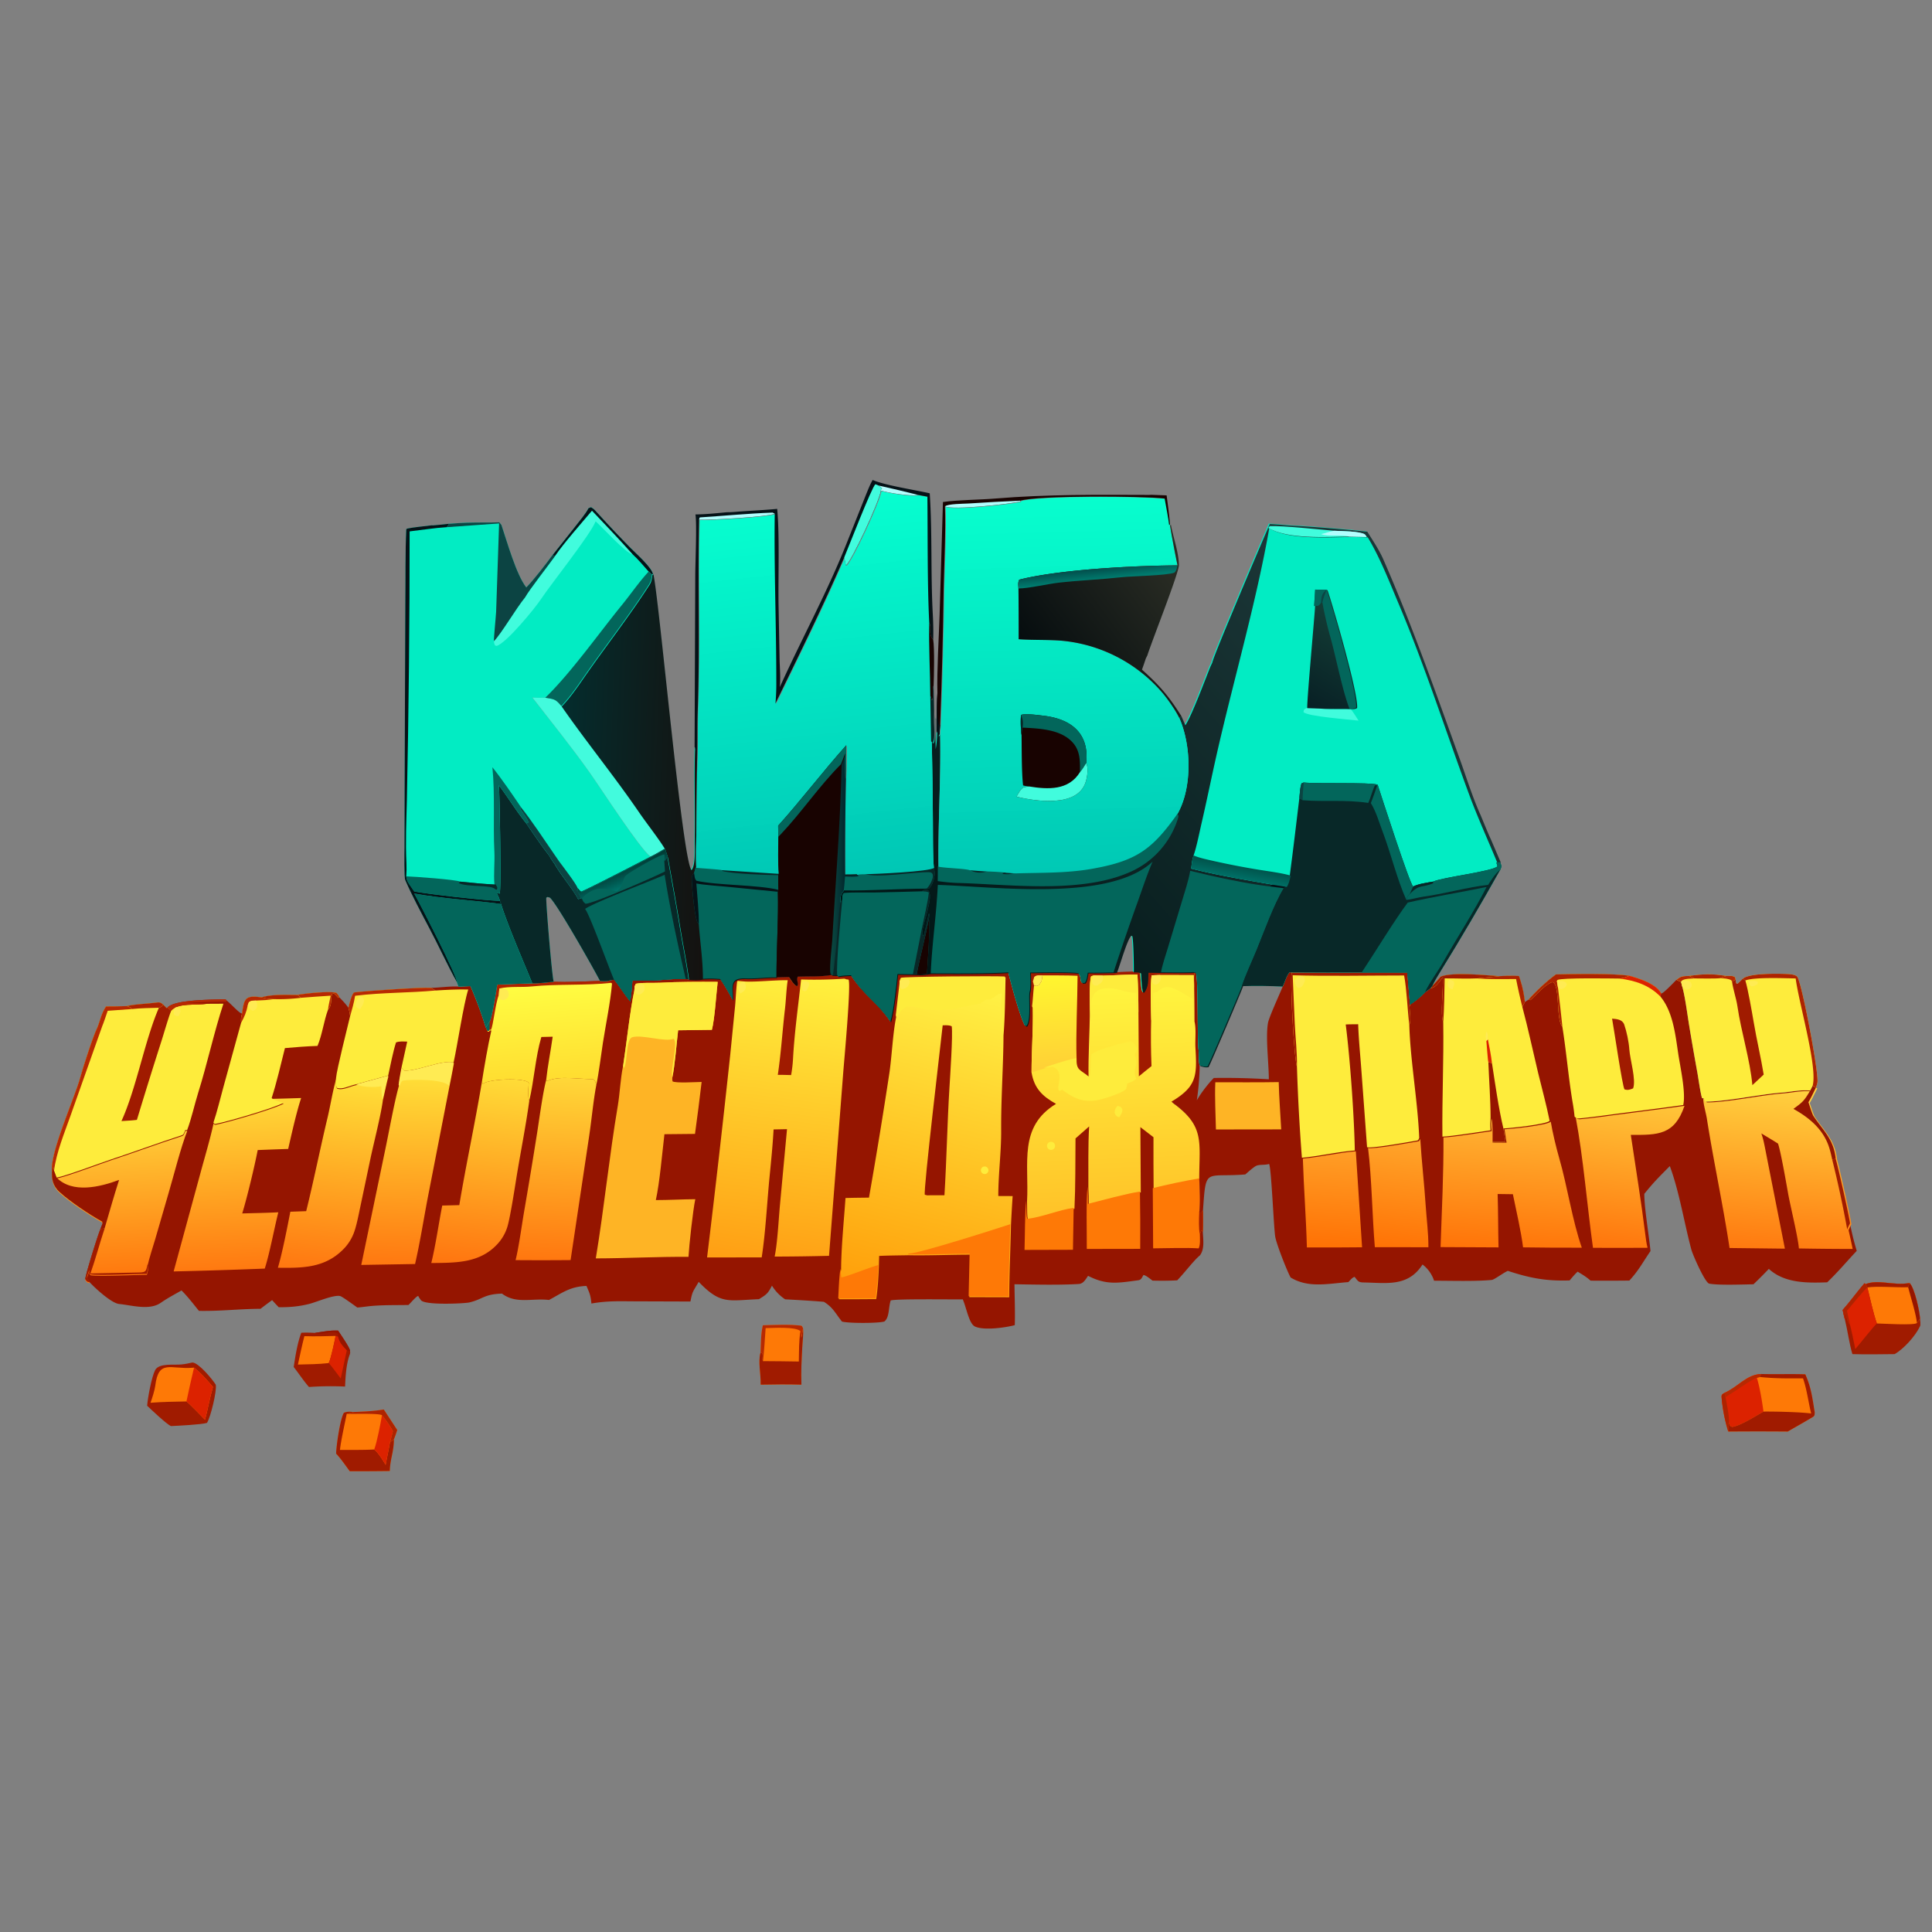 <svg xmlns="http://www.w3.org/2000/svg" width="44" height="44" viewBox="0 0 44 44"><rect x="0" y="0" width="44" height="44" fill="#808080" stroke="none"/><path fill="#951500" d="M25.804 22.13c.062.004.12-.004.164.024.01.119.012.334.048.433l.025.006c.107-.152.086-.274.097-.455l.305.005c.242.001.505.008.745-.004.038.087.018.262.008.358.006.275.007.494.008.767.042.178.01.407.02.59.037.642.04.886-.546 1.236.768.549.635.901.634 1.747.01.235.03.545 0 .774l.046.005.04-.048c0 .152.004.332-.005.481.008.185.045.393-.064.54-.144.118-.361.41-.519.57-.201.01-.36.011-.562.006-.06-.044-.138-.113-.205-.129-.042.066-.048.112-.125.122-.458.061-.718.114-1.138-.102-.057.084-.108.18-.213.186-.461.027-1.003.013-1.463.006.003.286.017.652.007.931-.214.058-.712.127-.909.03-.133-.065-.19-.419-.275-.617-.244.005-1.51-.016-1.642.025-.055.172-.025.386-.145.48-.145.041-.804.043-.964.001-.156-.194-.2-.318-.412-.45-.308-.026-.578-.04-.883-.057a1 1 0 0 1-.3-.311c-.093.18-.122.2-.296.308-.705.028-.87.128-1.373-.395-.126.224-.14.198-.188.448l-1.205-.004c-.388 0-.667-.018-1.05.05-.018-.188-.037-.226-.113-.401-.368.016-.53.145-.852.32-.388-.045-.752.097-1.071-.145-.415.013-.429.126-.743.201-.105.025-1.02.07-1.105-.053-.029-.042-.037-.047-.06-.095-.047.008-.168.156-.223.206-.285.005-.57-.002-.855.024-.103.01-.207.027-.309.034-.06-.042-.343-.25-.39-.261-.143-.036-.544.138-.695.176-.246.063-.46.08-.706.078-.048-.052-.104-.109-.149-.162q-.134.097-.265.198c-.486.002-.898.056-1.402.047-.128-.157-.254-.324-.397-.465-.152.087-.322.176-.472.281-.26.18-.656.056-.949.027-.172-.017-.539-.352-.67-.494-.068-.011-.075-.027-.102-.076.018-.135.29-1.012.347-1.138l.048-.125-.009-.042c-.289-.159-.744-.466-.97-.673-.17-.156-.174-.316-.173-.45-.061-.428.515-1.686.646-2.166.062-.225.286-.926.387-1.13.071-.177.086-.31.198-.482.157.002.32-.004.477-.008.162-.044.504-.055.687-.082.067-.01.097.013.138.05l.078.077.02-.011c.151-.186 1.062-.181 1.32-.19l.025.028c.101.076.296.3.35.296l.003-.003c.049-.34.067-.417.448-.364.226-.072.57-.055.815-.055.147-.032.771-.098.889-.043.037.047.042.043.063.097.079.082.14.144.207.238.021-.081.083-.343.139-.35.288-.034 1.508-.118 1.74-.103.206-.005.413-.039.628-.03.089-.003.186-.009.274-.01.128.308.256.624.348.945.03-.052.057-.096.09-.145.044-.048.15-.719.171-.836l.798-.028c.15.004.335-.022.488-.035.336.014.713-.01 1.054-.018.081.004.119.008.198-.004.029-.017.085-.018.122-.023.072.069.256.364.368.49a5 5 0 0 0 .05-.477c.16 0 .427.009.582-.002.246-.019.377-.036.632-.028l.063.005c.126.006.204.015.329-.01a2.4 2.4 0 0 1 .393.005c.11.153.196.313.287.477-.002-.341-.078-.512.322-.49.211.006.437-.028.673-.025l.286-.007c.045.067.114.185.184.209.05-.084-.029-.12.014-.219.258-.01.511.008.764-.036l.135.007.023.026c.106-.024.182-.023.29-.028.32.485.58.592.9 1.055.075-.265.13-.793.16-1.082l.35.005.087.002c.103.006.129.002.233-.01l.087-.013c.518.002 1.249.008 1.767-.023.06.246.264 1.006.377 1.208l.033.015c.123-.14.034-.714.082-.802.02-.136.01-.28.006-.417.2 0 .96-.017 1.097.016.082.093.019.165.093.224l.054-.006c.046-.055.054-.155.067-.23.196.003.392-.003.587-.007l.059-.005z"/><defs><linearGradient id="a" x1="590.48" x2="585.645" y1="643.649" y2="523.555" gradientUnits="userSpaceOnUse"><stop offset="0" stop-color="#FFC228"/><stop offset="1" stop-color="#FFF43E"/></linearGradient></defs><path fill="url(#a)" d="M600.528 515.041c1.444.078 2.798-.112 3.821.553.23 2.755.28 7.771 1.114 10.074l.575.135c2.485-3.539 2-6.382 2.254-10.593l7.106.119c5.624.028 11.76.184 17.338-.087.895 2.009.427 6.097.185 8.33.135 6.394.166 11.49.185 17.843.987 4.14.252 9.471.49 13.739.832 14.937.901 20.624-12.737 28.762 17.876 12.762 14.791 20.975 14.774 40.649-7.264 1.192-17.346 3.36-24.64 5.163-.04-9.123-.139-18.307-.072-27.424l-6.933-5.336.211 34.563c-7.564 1.201-19.891 4.605-27.564 6.542q.068-4.582-.198-9.156c.058-10.069-.205-22.434.41-32.321l-7.218 6.354c-.121 12.291.028 25.035-.558 37.252-7.475.966-16.857 4.934-24.516 5.813-.758-.762-.478-7.517-.598-9.614 1.129-20.514-4.637-39.558 15.354-51.761-7.157-3.935-11.582-8.229-12.961-16.611-.022-11.377.92-23.076.655-34.299-1.837-2.416-.875-4.727-1.049-7.614l-.063-.953c.435-3.148.218-6.495.133-9.686 4.64-.025 22.343-.41 25.535.361 1.895 2.163.428 3.834 2.153 5.222l1.251-.137c1.085-1.295 1.257-3.623 1.574-5.381 4.556.088 9.11-.043 13.665-.137l1.358-.121z" transform="scale(.043)"/><defs><linearGradient id="b" x1="556.657" x2="560.191" y1="517.765" y2="565.204" gradientUnits="userSpaceOnUse"><stop offset="0" stop-color="#FFF52F"/><stop offset="1" stop-color="#FFD136"/></linearGradient></defs><path fill="url(#b)" d="M552.558 516.957c5.878.055 12.791-.047 18.588.24-.092 13.171-.954 31.019-.548 43.623-4.637.744-12.493 3.498-17.211 5.015a578 578 0 0 1-7.037 2.194c-.022-11.377.92-23.076.655-34.299.451-3.546.603-7.6 1.035-11.361l1.488.243c1.701-.661 1.275-.687 2.502-2.602.276-1.209.351-1.825.528-3.053" transform="scale(.043)"/><path fill="#FEEC3C" d="m24.79 24.515.008.015c.06-.017.029-.495.065-.524.144-.11.724-.266.893-.287.07.023.093.08.135.145.01.06-.011.082-.04.137l-.012.021c.118.273-.075.329.04.54-.036.057-.14.086-.21.116-.006.064-.005.068-.024.128-.094.09-.534.234-.675.253-.337.047-.525-.056-.778-.24l-.063.027c-.105-.058.154-.446-.167-.556a.4.4 0 0 1-.184.023c.203-.065.54-.183.74-.215-.007.286.075.252.273.417"/><path fill="#A01B00" d="M25.804 22.13c.062.004.12-.004.164.024.01.119.012.334.048.433l.025.006c.107-.152.086-.274.097-.455l.305.005c.242.001.505.008.745-.004.038.087.018.262.008.358-.01-.072-.009-.211-.01-.289l-.765-.002-.192.006c-.037.173-.016.808-.012 1.005q-.014.531.008 1.063c-.096.075-.194.156-.288.233l-.01-1.473q0-.42-.022-.843c-.225-.006-.549.018-.792.022l-.211-.002-.052.016c-.046.12-.03.637-.028.792-.005.472-.04 1.041-.031 1.49-.198-.165-.28-.131-.273-.417-.018-.542.02-1.309.023-1.875-.249-.012-.546-.008-.798-.01-.008.053-.011.08-.023.131-.053.082-.034.084-.107.112l-.064-.01c-.019.161-.025.335-.045.488-.079-.104-.037-.203-.045-.327l-.003-.041c.02-.136.01-.28.006-.417.2 0 .96-.017 1.097.016.082.093.019.165.093.224l.054-.006c.046-.055.054-.155.067-.23.196.003.392-.003.587-.007l.059-.005z"/><path fill="#FFEB53" d="m23.524 22.35.03-.102c.067-.05.083-.032.189-.035-.008.053-.011.08-.023.131-.053.082-.034.084-.107.112l-.064-.01z"/><path fill="#FEEC3C" d="M25.113 22.22c.243-.005.567-.029.792-.023q.022.421.022.843c-.01.054-.008.106-.037.142-.024-.105-.013-.445-.012-.57-.168.012-.403-.103-.615-.106-.514-.008-.414.423-.405.818-.005-.048-.012-.035-.016-.072l-.02-.227c-.002-.155-.018-.672.028-.792l.052-.016z"/><path fill="#FFEB53" d="m24.902 22.217.21.002c.036.111-.034.179-.128.227-.082-.003-.049.012-.104-.045-.02-.098-.011-.075.022-.184"/><path fill="#FEEC3C" d="m26.421 22.206.765.002c.001.078 0 .217.01.29.006.274.007.493.008.766l-.003.002-.02-.005c-.02-.145-.014-.365-.014-.517-.212-.082-.522-.397-.761-.194-.057.05-.071.05-.142.063 0 .13.013.737-.016.822a1.4 1.4 0 0 0-.03-.218c-.005-.197-.026-.832.011-1.005z"/><path fill="#FFEB53" d="m26.23 22.212.191-.006.02.073c-.02.073-.018.068-.068.126-.068.028-.034.027-.105.003-.054-.077-.035-.081-.039-.196"/><path fill="#FEEC3C" d="M25.45 25.185c.091.03.057.003.11.075.004.08-.03.117-.07.186-.073-.026-.079-.04-.106-.105.007-.083.017-.09.066-.156"/><path fill="#FEEC3C" d="M23.893 26.015a.092.092 0 1 1 .067.17.092.092 0 0 1-.067-.17"/><defs><linearGradient id="c" x1="404.845" x2="424.774" y1="668.732" y2="517.376" gradientUnits="userSpaceOnUse"><stop offset="0" stop-color="#FF9F14"/><stop offset="1" stop-color="#FFF03D"/></linearGradient></defs><path fill="url(#c)" d="m440.602 516.804 3.127.15.546.613c1.437.268 2.616.353 3.851 1.115l1.276.148c1.472 2.421-2.382 43.687-2.788 49.16l-7.527 97.143q-14.404.361-28.81.4c1.477-7.106 2.087-19.191 2.764-26.775l3.787-40.715-7.111.147c-.452 8.179-1.267 16.375-2.076 24.528-1.367 13.768-2.12 29.709-4.219 43.236l-28.933.05a7579 7579 0 0 0 12.289-107.541l2.562-25.725c.344-3.787.558-9.382 1.081-12.894.957-1.745 3.175-.006 5.46-1.231 4.93.14 10.173-.651 15.668-.583l6.658-.168c1.051 1.562 2.657 4.309 4.292 4.864 1.168-1.956-.68-2.79.316-5.088 6.016-.237 11.903.185 17.787-.834" transform="scale(.043)"/><path fill="#A01B00" d="m18.932 22.206.135.007.023.026c.062.012.112.015.165.048a10 10 0 0 1-1.011.02c-.064.6-.15 1.196-.183 1.8a3 3 0 0 1-.044.377c-.1-.002-.204-.006-.303-.005.075-.5.105-1.005.164-1.507.024-.207.03-.446.062-.648-.31-.005-.742.046-.99.028l-.174-.015c.041-.075.136 0 .235-.053.211.006.437-.028.673-.025l.286-.007c.045.067.114.185.184.209.05-.084-.029-.12.014-.219.258-.01.511.008.764-.036"/><path fill="#FFEB53" d="M16.95 22.352c.07.135.043.201-.087.273-.047-.067-.062-.117-.036-.196.046-.06.052-.055.123-.077"/><path fill="#FFEB53" d="M18.274 22.347c.097.002.087-.013.153.032.012.068-.026.116-.06.18-.057.023-.03.02-.086.001-.032-.075-.016-.13-.007-.213"/><path fill="#FEEC3C" d="M2.892 22.913c.162-.044.504-.055.687-.082.067-.01.097.013.138.05l.078.077.02-.011.085.071c.149-.185.57-.116.813-.157l.375-.002c-.21.636-.371 1.382-.575 2.03-.083.266-.154.595-.252.85l-.04-.004-.011.024c-.031.07-.025.082-.087.102-.523.168-1.084.377-1.598.546-.238.078-1.067.392-1.238.411l-.057-.153-.017-.092c-.004.041-.018.085-.029.125-.061-.427.515-1.685.646-2.165.062-.225.286-.926.387-1.13.071-.177.086-.31.198-.482.157.002.32-.004.477-.008"/><path fill="#A01B00" d="m3.717 22.88.078.078.02-.011.085.071c-.053.117-.175.543-.222.688a113 113 0 0 0-.56 1.798c-.105.015-.243.02-.352.028.341-.748.531-1.84.853-2.581.06-.024.059-.02.098-.07"/><path fill="#B72902" d="M2.415 22.921c.157.002.32-.004.477-.008.052.02.084.024.116.067l-.555.04c-.021.06-.102.304-.124.348l-.721 2.036c-.145.413-.321.828-.378 1.261l-.017-.092c-.004.041-.018.085-.029.125-.061-.427.515-1.685.646-2.165.062-.225.286-.926.387-1.13.071-.177.086-.31.198-.482"/><path fill="#AD2301" d="M2.892 22.913c.162-.044.504-.055.687-.082.067-.01.097.013.138.05-.039.05-.038.046-.098.07-.19.006-.426.008-.611.029-.032-.043-.064-.048-.116-.067"/><path fill="#FFEB53" d="M3.987 22.93c.064.009.061.006.115.04.02.079.003.076-.03.168-.059.004-.055.005-.106-.026-.024-.066 0-.112.021-.182"/><defs><linearGradient id="d" x1="127.04" x2="123.472" y1="671.411" y2="584.862" gradientUnits="userSpaceOnUse"><stop offset="0" stop-color="#FF7A11"/><stop offset="1" stop-color="#FFD636"/></linearGradient></defs><path fill="url(#d)" d="M150.267 584.498c-1.627-.478-5.396-1.386-6.283-2.506q7.76-.175 15.517-.444c-2.508 7.608-5.029 18.941-6.869 26.974q-8.078.255-16.151.592c-1.522 8.163-5.719 25.584-8.186 33.565 6.304-.176 12.837-.282 19.116-.603-2.239 8.92-4.545 21.584-7.181 29.814a2755 2755 0 0 1-48.263 1.503l14.215-52.158c2.18-8.088 5.2-18.169 6.918-26.181.394.447.555.767.994.686 6.588-1.213 31.697-8.611 36.173-11.242" transform="scale(.043)"/><defs><linearGradient id="e" x1="290.731" x2="286.808" y1="573.267" y2="522.734" gradientUnits="userSpaceOnUse"><stop offset="0" stop-color="#FFDC30"/><stop offset="1" stop-color="#FFFC41"/></linearGradient></defs><path fill="url(#e)" d="M318.017 519.946c1.89.079 2.765.165 4.616-.104l1.516 1.061c-.784 9.58-3.304 21.679-4.817 31.365-1.047 6.706-2.137 15.961-3.482 22.332-.692-1.83-.439-2.06-1.731-3.092-7.485.173-17.903-1.948-24.233 1.045l-.627-.432c.812-7.596 2.397-15.401 3.465-23.042l-6.004.144c-3.148 10.734-3.801 22.731-6.402 33.827-.882-2.173-.403-7.025-.287-9.525-1.895-2.858-21.23-2.142-24.307.547l-.515-.928c1.201-7.763 3.292-19.872 5.034-27.341l-.788-.02-.407.547-.709.098-.851-1.784c.678-1.212 1.337-2.217 2.091-3.372 1.039-1.121 3.516-16.718 3.986-19.451l18.58-.654c3.466.098 7.788-.499 11.353-.807 7.806.328 16.579-.259 24.519-.414" transform="scale(.043)"/><path fill="#AD2301" d="M13.665 22.341c.081.004.119.008.198-.004l.065.046c-.581.066-1.222.022-1.811.082-.24.025-.505-.008-.745.047l-.012.15c-.08.198-.127.701-.178.79h-.034l-.017.023-.03.004-.037-.076c.03-.052.057-.096.09-.145.044-.048.15-.719.171-.836l.798-.028c.15.004.335-.022.488-.035.336.014.713-.01 1.054-.018"/><path fill="#03665B" d="M11.064 23.403c.03-.052.057-.096.09-.145l-.006.194-.017.023-.03.004z"/><path fill="#FFEB53" d="M11.372 22.512c.083.005.13-.003.193.05.047.113.02.17-.096.218-.093-.01-.085-.018-.109-.118z"/><defs><linearGradient id="f" x1="213.21" x2="216.305" y1="669.155" y2="571.351" gradientUnits="userSpaceOnUse"><stop offset="0" stop-color="#FF7911"/><stop offset="1" stop-color="#FFDD37"/></linearGradient></defs><path fill="url(#f)" d="M212.789 565.909c.507.585 1.078 1.508 1.664 1.533 6.944.295 19.478-5.719 25.984-4.372a645 645 0 0 1-2.42 12.483L226.433 635c-2.134 11.305-4.021 23.277-6.6 34.471l-28.498.48 12.893-61.98c1.876-8.94 4.68-24.548 7.045-32.845.165-2.283 1.081-6.778 1.516-9.217" transform="scale(.043)"/><path fill="#FFEB53" d="M9.143 24.316c.022.026.047.065.072.066.298.013.837-.245 1.116-.188q-.049.27-.104.537c-.105-.156-.832-.153-1.04-.123-.054.009-.067.08-.082.122l-.027-.018c.007-.098.047-.29.065-.396"/><defs><linearGradient id="g" x1="170.484" x2="180.414" y1="672.208" y2="573.332" gradientUnits="userSpaceOnUse"><stop offset="0" stop-color="#FF7811"/><stop offset="1" stop-color="#FFDD36"/></linearGradient></defs><path fill="url(#g)" d="m188.723 574.716 17.03-4.672c-1.203 4.366-1.88 8.271-2.943 12.497-1.083 8.309-4.833 22.665-6.67 31.409l-5.228 24.847c-.879 4.099-2.057 10.449-3.493 14.179a24.6 24.6 0 0 1-5.881 8.979c-9.828 9.723-21.676 9.653-34.365 9.494 2.332-7.711 5.077-21.835 6.601-29.683l8.397-.291c4.041-16.309 7.373-33.061 11.288-49.429 1.564-6.537 2.765-14.425 4.635-20.654-.065 2.255-.463 3.398.484 5.197 2.938 1.017 6.23-1.03 10.145-1.873" transform="scale(.043)"/><path fill="#FFEB53" d="m8.11 24.695.731-.2c-.052.187-.08.355-.126.536-.029-.072-.027-.21-.03-.294-.155.033-.43.021-.576-.042"/><defs><linearGradient id="h" x1="249.691" x2="260.216" y1="669.633" y2="570.015" gradientUnits="userSpaceOnUse"><stop offset="0" stop-color="#FF7610"/><stop offset="1" stop-color="#FFDC37"/></linearGradient></defs><path fill="url(#h)" d="m255.209 573.144.515.928c3.077-2.689 22.412-3.405 24.307-.547-.116 2.5-.595 7.352.287 9.525-1.864 13.747-4.819 28.237-7.018 42.039-.818 5.136-3.258 20.82-4.729 25.151a23.75 23.75 0 0 1-5.361 8.921c-9.442 10.011-22.178 9.625-34.79 9.79 2.337-9.493 3.886-20.675 5.812-30.451l9.03-.222c3.598-21.646 8.367-43.556 11.947-65.134" transform="scale(.043)"/><defs><linearGradient id="i" x1="66.495" x2="63.309" y1="673.477" y2="604.44" gradientUnits="userSpaceOnUse"><stop offset="0" stop-color="#FF7A0F"/><stop offset="1" stop-color="#FFC634"/></linearGradient></defs><path fill="url(#i)" d="M29.947 624.135c3.978-.449 23.271-7.749 28.82-9.578 11.953-3.938 25.021-8.794 37.176-12.698 1.448-.465 1.313-.757 2.025-2.367l.248-.573.96.1c-3.41 8.596-7.143 23.598-9.937 33.063l-7.06 24.337c-1.095 3.724-3.245 10.277-3.983 13.765.622 1.883.156 2.814-.42 5.011-6.047.002-25.776.987-29.827.228-.917-1.179-.579-.514-.666-2.19-2.062 6.004-.925 2.639.251 6.403-1.581-.265-1.741-.626-2.372-1.77.436-3.14 6.765-23.553 8.087-26.496l1.114-2.898-.205-.971c-6.717-3.705-17.327-10.851-22.575-15.668-3.965-3.64-4.055-7.35-4.025-10.492.249-.946.574-1.962.67-2.918l.395 2.151z" transform="scale(.043)"/><path fill="#951500" d="M1.184 26.698c.01-.04.025-.084.029-.125l.017.092.057.153c.364.371.992.215 1.425.054-.123.386-.218.721-.33 1.105l-.094.012.048-.125-.009-.042c-.289-.159-.744-.466-.97-.673-.17-.156-.174-.316-.173-.45"/><path fill="#A01B00" d="m2.288 27.989.095-.012c-.113.337-.207.7-.323 1.025l1.11-.022c.162-.004.154-.032.19-.183.027.08.007.12-.018.215-.26 0-1.108.043-1.282.01-.04-.05-.025-.022-.028-.094-.089.258-.04.113.01.275-.067-.011-.074-.027-.101-.076.018-.135.29-1.012.347-1.138"/><defs><linearGradient id="j" x1="292.342" x2="296.723" y1="666.832" y2="570.217" gradientUnits="userSpaceOnUse"><stop offset="0" stop-color="#FF7810"/><stop offset="1" stop-color="#FFD838"/></linearGradient></defs><path fill="url(#j)" d="m289.259 572.121.627.432c6.33-2.993 16.748-.872 24.233-1.045 1.292 1.032 1.039 1.262 1.731 3.092-1.508 7.643-2.568 18.821-3.79 26.975l-9.853 65.812q-14.566.134-29.131.021c1.716-6.943 3.152-17.626 4.381-24.943a2956 2956 0 0 0 7.152-43.263c1.041-6.751 2.979-20.946 4.65-27.081" transform="scale(.043)"/><path fill="#FEEC3C" d="M7.935 22.95c.021-.08.083-.342.139-.349.288-.034 1.508-.118 1.74-.103l.106.06c.23-.015.516-.029.744-.023-.11.349-.24 1.237-.333 1.66-.28-.058-.818.2-1.116.187-.025 0-.05-.04-.072-.066l.131-.594c-.085-.002-.178-.012-.255.019-.066.204-.131.535-.178.753l-.732.2c-.168.037-.31.125-.436.081-.04-.077-.023-.126-.02-.223.015-.19.266-1.18.32-1.408-.006-.079-.017-.115-.038-.193"/><path fill="#B72902" d="M7.935 22.95c.021-.08.083-.342.139-.349.288-.034 1.508-.118 1.74-.103l.106.06c-.623.057-1.206.043-1.833.12-.025.162-.07.308-.113.466-.007-.079-.018-.115-.039-.193"/><path fill="#FFEB53" d="M8.183 22.695c.083.009.09.026.108.098-.02.09-.038.108-.088.188-.179-.04-.09-.19-.02-.286"/><path fill="#FEEC3C" d="M6.776 22.659c.147-.032.771-.098.889-.043.037.047.042.043.063.097l-.026.013c-.05-.053-.07-.095-.127-.11-.063.127.006.26-.105.38-.095.258-.132.57-.239.824-.256.009-.487.027-.742.05-.091.36-.189.79-.302 1.137.038.049.2.088.27.108-.193.113-1.271.431-1.555.483-.018.004-.025-.01-.042-.03.08-.234.158-.555.225-.8l.406-1.475c-.006-.104-.003-.112.022-.215.049-.34.067-.417.448-.364.226-.072.57-.055.815-.055"/><path fill="#B72902" d="M6.776 22.659c.147-.032.771-.098.889-.043.037.047.042.043.063.097l-.026.013c-.05-.053-.07-.095-.127-.11-.063.127.006.26-.105.38.01-.093.042-.226.062-.32q-.339.021-.678.048z"/><path fill="#B72902" d="M5.513 23.078c.049-.34.067-.417.448-.364.109.032.162.032.274.04-.15.023-.252.027-.403.033-.097.007-.095-.008-.164.038l-.026.072c-.03.155-.075.258-.15.396-.007-.104-.004-.112.021-.215"/><path fill="#AD2301" d="M5.961 22.714c.226-.072.57-.055.815-.055l.078.065a4 4 0 0 1-.62.03c-.11-.008-.164-.008-.273-.04"/><path fill="#FFEB53" d="m5.642 22.897.026-.072c.07-.046.067-.03.164-.038.04.096.046.2-.072.233-.084-.034-.06-.028-.118-.123"/><path fill="#FE7906" d="M26.254 27.059c.313-.078.746-.171 1.058-.222.01.235.03.545 0 .774l.046.005.04-.048c0 .152.004.332-.005.481-.025-.017-.015-.006-.03-.032-.02.032-.025.057-.037.095.001.099.014.234-.027.319-.272-.02-.75-.002-1.037-.001z"/><path fill="#A01B00" d="M27.397 27.568c0 .152.005.332-.004.481-.025-.017-.015-.006-.03-.032-.02.032-.025.057-.037.095-.03-.14-.02-.357-.014-.5l.046.004z"/><path fill="#FE7906" d="M24.769 27.024q.01.196.008.393c.33-.083.86-.23 1.185-.28q.011.652.006 1.305l-1.217.002c.003-.348-.019-1.112.018-1.42"/><path fill="#FE7906" d="M23.373 27.345c.005.09-.007.38.026.413.329-.037.732-.208 1.053-.25l-.016.955-1.103.003c.01-.273.006-.891.04-1.12"/><path fill="#B72902" d="M3.815 22.947c.151-.186 1.062-.181 1.32-.19l.025.028-.01.03c-.057-.014-.821.017-.91.028.144.002.331.001.473.018-.242.04-.664-.028-.813.157z"/><defs><linearGradient id="k" x1="480.313" x2="521.57" y1="685.27" y2="523.846" gradientUnits="userSpaceOnUse"><stop offset="0" stop-color="#FFA00B"/><stop offset="1" stop-color="#FFF144"/></linearGradient></defs><path fill="url(#k)" d="m476.755 519.909.72-1.655c2.031-.682 50.311-1.015 55.109-.676-.246 9.743-.264 21.168-1.087 30.755-.103 16.628-1.353 33.683-1.244 50.433.074 11.307-1.522 23.242-1.517 34.682l7.599.037a806 806 0 0 0-.885 15.375c-.26 12.835-.874 25.326-.941 38.214l-21.123-.053.518-22.494c-10.495-.007-22.514.512-32.762.296-5.068.104-10.474.116-15.51.36l-.136 5.334c-.179 5.304-.6 12.271-1.43 17.541-6.552.021-13.233.115-19.772.058.215-3.875.478-12.159 1.187-15.688.033-11.491 1.496-25.996 2.324-37.908 4.074-.151 8.346-.154 12.438-.221a2834 2834 0 0 0 10.826-66.105c1.338-9.128 1.842-21.726 3.688-30.046l1.988-16.832z" transform="scale(.043)"/><path fill="#FEEC3C" d="m20.486 22.34.03-.071c.088-.03 2.162-.044 2.368-.03-.01.42-.01.91-.046 1.322-.104-.306-.02-.923-.026-.936-.105-.004-.199.148-.315.137-.08-.007-.143.091-.173.096-.384.063-.819.188-1.21.136-.351-.048-.454-.215-.699.176l-.015-.046.085-.724z"/><path fill="#FFEB53" d="M20.486 22.34c.092-.032.106-.042.2-.031l.034.031c-.009.113-.071.178-.184.185-.062-.06-.04-.024-.05-.125z"/><path fill="#FE7906" d="M23.008 27.88c-.012.552-.038 1.089-.04 1.643l-.908-.003.022-.966c-.451 0-.968.022-1.408.013l.023-.018c.216.005 1.974-.558 2.31-.668"/><path fill="#FE7906" d="M19.142 28.893c.004.073.009.127.018.2.141-.023.628-.223.818-.275l.024-.007a7 7 0 0 1-.062.754c-.281 0-.568.005-.85.003.01-.167.021-.523.052-.675"/><path fill="#951500" d="M21.47 23.351c.077 0 .135-.01.205.022.028.21-.037 1.144-.052 1.398-.05.81-.064 1.644-.114 2.45h-.31c-.069.003-.072.008-.137-.012-.036-.097.372-3.519.407-3.858"/><path fill="#FEEC3C" d="M22.374 26.582a.086.086 0 1 1 .101.14.086.086 0 0 1-.1-.14"/><path fill="#FEB425" d="m14.455 22.457.025-.053c.133-.032.401-.015.55-.023.432-.023.88-.023 1.315-.02-.033.283-.068.846-.132 1.093l-.769.01c-.036.3-.074.803-.132 1.074-.004.052-.003.04.005.09.083.044.53.014.662.013q-.069.592-.151 1.183l-.696.007c-.05.422-.109 1.108-.196 1.5.294 0 .6-.018.899-.02-.054.252-.141 1.053-.155 1.313-.703-.006-1.407.034-2.111.035.19-1.146.306-2.322.5-3.47.05-.296.06-.62.12-.907.085-.545.15-1.215.259-1.736z"/><path fill="#FEEC3C" d="m14.455 22.457.025-.053c.133-.032.401-.015.55-.023.432-.023.88-.023 1.315-.02-.033.283-.068.846-.132 1.093l-.769.01c-.036.3-.074.803-.132 1.074-.051-.188.142-.796.027-.881-.185.084-.715-.102-.938-.035-.148.044-.108.549-.186.7l-.025-.04c.084-.545.15-1.215.258-1.736z"/><path fill="#FFEB53" d="M14.455 22.457c.077-.041.073-.043.159-.047l.051.02c.043.108-.003.183-.108.226-.08-.013-.082-.026-.11-.11z"/><path fill="#951500" d="M29.213 22.468c.05-.1.09-.256.158-.326l.046.004q.796.006 1.594.003h1.04q.033.365.061.73c.152-.101.207-.15.338-.276l.128-.095.043-.055c.032-.027.192-.212.193-.212.274-.109 1.054-.027 1.332-.009.165-.01.282-.01.448-.004.074.224.106.356.134.593l.083-.055c.175-.197.414-.42.624-.574.38-.01 1.33-.027 1.671.032.217.055.615.186.722.395l.022.003c.06-.027.27-.247.33-.307.03.014.074.036.105.045l.027.109c.064.222.115.622.154.863q.09.55.19 1.097c.025.139.07.462.107.58l.036.007c.022.042.016.034.046.072.439.005 1.245-.168 1.718-.203.238-.018.403-.068.664-.049l.055-.109.074.044c-.049.099-.115.24-.17.331.016.05.09.277.11.308.23.347.464.528.512.982.04.12.32 1.36.324 1.47.048.241.084.388.154.626-.247.262-.403.456-.672.716-.454.016-.97.024-1.33-.306a11 11 0 0 1-.35.351c-.238.003-.792.026-1.007-.015-.097-.019-.375-.656-.407-.774-.158-.585-.273-1.308-.481-1.876l-.01-.027c-.242.245-.354.351-.581.632-.001.323.107.947.141 1.303-.17.246-.268.442-.482.672-.292.004-.589.002-.882.002-.105-.092-.176-.132-.296-.205-.072.068-.118.124-.182.2-.53.017-.895-.05-1.407-.218-.105.045-.308.201-.368.207-.394.036-.924.017-1.312.018a.76.76 0 0 0-.263-.37c-.33.516-.818.418-1.346.409-.123-.002-.129-.041-.2-.126-.05.007-.1.075-.143.118-.472.036-.913.14-1.315-.105-.08-.143-.32-.754-.35-.926-.035-.202-.087-1.549-.14-1.66-.094.03-.21.01-.284.039-.06.022-.205.154-.258.2-.923.075-.894-.18-.964.82l-.039.05-.046-.006c.03-.229.01-.539 0-.774.001-.846.134-1.198-.634-1.747.586-.35.583-.594.547-1.236-.01-.183.021-.412-.021-.59-.001-.273-.002-.492-.008-.767.01-.096.03-.271-.008-.358l.048.017c.06.143.028 1.535.061 1.753.01.07-.003.254.025.356a6 6 0 0 1-.065.793c.099-.171.248-.365.386-.508q.627-.009 1.254.03c-.002-.38-.076-.95-.02-1.28.021-.127.268-.665.336-.832"/><path fill="#FEEC3C" d="M29.417 22.146q.796.006 1.594.003h1.04q.033.365.061.73l.004.023-.016.014c.005.13.041.327-.004.427.023.805.193 1.742.226 2.573-.022.043-.015.052-.055.06-.175.03-1.03.185-1.133.15l-.133-1.8c-.023-.312-.061-.695-.069-1-.088.002-.197 0-.284.006.099.77.193 2.089.207 2.87-.381.027-.807.13-1.205.165a45 45 0 0 1-.113-2.076c-.063-.163-.16-1.914-.12-2.145"/><path fill="#A01B00" d="M29.417 22.146q.796.006 1.594.003h1.04q.033.365.061.73l.004.023-.016.014c.005.13.041.327-.004.427-.04-.327-.06-.827-.118-1.127-.817 0-1.729.019-2.538-.005.017.37.03.74.048 1.11.015.32.055.652.049.97-.063-.163-.16-1.914-.12-2.145"/><path fill="#FFEB53" d="M29.48 22.334c.064-.091.123-.146.227-.075.005.028.012.054.012.081-.04.083-.056.154-.154.16-.06-.046-.063-.092-.085-.166"/><defs><linearGradient id="l" x1="938.269" x2="945.966" y1="661.939" y2="577.494" gradientUnits="userSpaceOnUse"><stop offset="0" stop-color="#FF7A10"/><stop offset="1" stop-color="#FFD03E"/></linearGradient></defs><path fill="url(#l)" d="m960.738 575.474 1.737 1.017c-1.146 2.294-2.691 5.604-3.965 7.705.373 1.149 2.089 6.438 2.565 7.16 5.339 8.09 10.795 12.289 11.907 22.846.914 2.783 7.443 31.652 7.554 34.239-.587 1.152-1.022 1.917-1.468 3.142a514 514 0 0 1 2.177 9.909q-14.245-.003-28.488-.269c-.476-6.133-4.48-22.213-5.727-29.193-1.035-5.792-3.782-21.663-5.311-26.333-2.833-1.818-5.958-3.642-8.852-5.403.969 2.688 1.545 5.626 2.094 8.429 3.437 17.514 6.946 35.104 10.382 52.613l-29.315-.348c-3.415-22.743-8.42-45.651-11.99-68.402-.487-3.105-1.901-7.715-1.915-10.563l.842.159c.505.995.361.8 1.067 1.679 10.202.118 28.971-3.897 39.981-4.716 5.545-.413 9.371-1.585 15.457-1.135z" transform="scale(.043)"/><path fill="#951500" d="m41.282 24.727.074.044c-.049.099-.115.24-.17.331.016.05.09.277.11.308.23.347.464.528.512.982l-.081.016a3 3 0 0 0-.058-.238c-.123-.43-.448-.707-.825-.916.218-.158.244-.185.383-.418z"/><path fill="#A01B00" d="m41.727 26.408.08-.016c.04.12.32 1.36.325 1.47-.025.05-.043.083-.063.136a25 25 0 0 0-.342-1.59"/><path fill="#FEEC3C" d="M35.435 22.192c.38-.01 1.33-.027 1.671.032.217.055.615.186.722.395l-.01.081c.28.34.337.854.4 1.28.045.31.18.893.117 1.186-.518.074-1.04.137-1.559.206-.271.036-.545.075-.818.1-.045.003-.066-.014-.098-.04a4 4 0 0 0-.045-.328c-.096-.572-.142-1.153-.234-1.725-.15-.155-.044-.993-.232-1.012-.18.072-.341.273-.494.41l-.044-.01c.175-.198.414-.421.624-.575"/><path fill="#AD2301" d="M35.435 22.192c.38-.01 1.33-.027 1.671.032-.096.036-.123.05-.224.062-.17-.002-1.325-.021-1.411.032l-.014.022.025.154q.055.443.1.885c-.152-.155-.045-.993-.233-1.012-.18.072-.341.273-.494.41l-.044-.01c.175-.198.414-.421.624-.575"/><path fill="#DC2200" d="M37.106 22.224c.217.055.615.186.722.395l-.01.081c-.258-.265-.579-.37-.936-.414.1-.011.128-.026.224-.062"/><path fill="#FFEB53" d="M35.457 22.34c.101.004.13-.012.208.038l.02.048c-.033.066-.026.047-.096.093-.074.005-.04.011-.107-.025z"/><path fill="#A01B00" d="M36.714 23.199c.102.008.229.015.275.13.057.163.107.4.118.573.015.223.159.695.086.885-.072.03-.122.046-.196.023-.05-.072-.243-1.402-.283-1.611"/><path fill="#FEEC3C" d="M32.62 22.453c.033-.027.193-.212.194-.212.274-.109 1.054-.027 1.332-.009.165-.01.282-.01.448-.004.074.224.106.356.134.593l-.058.11c.134.5.24 1.003.36 1.505.09.368.186.717.262 1.09-.076.083-.906.168-1.053.174l.047.305-.318-.003c0-.168.007-.388-.021-.55-.008.12-.01.171 0 .29-.263.036-.862.136-1.097.144-.01-.863.032-1.744.019-2.604-.072-.183.005-.756-.009-1.025-.084.108-.157.235-.282.251z"/><path fill="#951500" d="M33.896 24.189c.01.003.075.02.083.025.07.458.153 1.042.26 1.486l.047.305-.318-.003c0-.168.007-.388-.021-.55 0-.382-.036-.872-.051-1.263"/><path fill="#A01B00" d="M32.62 22.453c.033-.027.193-.212.194-.212.274-.109 1.054-.027 1.332-.009-.162.02-.353.031-.503.05-.252.012-.492-.002-.742 0-.007.324-.009.678-.032 1-.072-.183.005-.756-.009-1.025-.084.108-.157.235-.282.251z"/><path fill="#AD2301" d="M34.146 22.232c.165-.01.282-.01.448-.004.074.224.106.356.134.593l-.058.11a13 13 0 0 1-.142-.634c-.276 0-.616.007-.885-.014.15-.02.341-.031.503-.05"/><path fill="#DC2200" d="M33.885 23.67c.037.185.072.356.094.544-.008-.004-.073-.022-.083-.025-.013-.038-.037-.404-.045-.483z"/><path fill="#FFEB53" d="M33.85 23.706a.37.37 0 0 1 .004-.215c.039.065.028.096.03.18z"/><path fill="#FFEB53" d="M33.006 22.31c.051.009.053.012.1.034.026.08.005.086-.025.185-.09-.031-.057-.005-.108-.075-.006-.076.001-.077.033-.144"/><path fill="#FEEC3C" d="M34.559 24.848a.081.081 0 1 1 .054.154.081.081 0 0 1-.054-.154"/><path fill="#FEEC3C" d="M33.55 25.277c.055.041.036.015.053.084-.02.08-.05.106-.101.169-.03-.022-.022-.018-.044-.05.005-.078.05-.135.092-.203"/><path fill="#FEEC3C" d="M34.674 25.163c.02.008.051.026.07.036.017.065.002.059-.037.137l-.057-.024c-.02-.07-.006-.063.024-.149"/><defs><linearGradient id="m" x1="798.583" x2="803.359" y1="661.96" y2="594.816" gradientUnits="userSpaceOnUse"><stop offset="0" stop-color="#FF7409"/><stop offset="1" stop-color="#FFB332"/></linearGradient></defs><path fill="url(#m)" d="M790.038 592.356c.658 3.754.484 8.876.485 12.79l7.412.05-1.094-7.084c3.406-.137 22.731-2.116 24.497-4.054.907 5.609 2.895 13.862 4.507 19.44 4.264 14.76 6.93 33.023 11.942 47.329q-15.562.048-31.12-.18c-1.004-8.253-3.685-19.793-5.388-28.152l-8.075-.108c.31 9.502.228 18.836.47 28.276l-30.702-.152c.659-19.108 1.65-39.059 1.539-58.081 5.47-.187 19.405-2.51 25.532-3.337-.244-2.772-.197-3.947-.005-6.737" transform="scale(.043)"/><defs><linearGradient id="n" x1="854.36" x2="863.897" y1="660.722" y2="583.765" gradientUnits="userSpaceOnUse"><stop offset="0" stop-color="#FF760D"/><stop offset="1" stop-color="#FFC438"/></linearGradient></defs><path fill="url(#n)" d="M892.167 585.681c-5.262 15.602-14.189 15.445-28.433 15.4 2.616 17.667 5.522 35.274 7.713 52.998.288 2.334.57 4.508 1.163 6.792q-14.454.106-28.907.016c-3.053-21.737-5.12-47.851-9.134-69.015.745.598 1.227 1.003 2.271.912 6.353-.558 12.72-1.479 19.048-2.319 12.087-1.604 24.21-3.056 36.279-4.784" transform="scale(.043)"/><defs><linearGradient id="o" x1="737.655" x2="743.716" y1="660.388" y2="604.707" gradientUnits="userSpaceOnUse"><stop offset="0" stop-color="#FF7306"/><stop offset="1" stop-color="#FFA429"/></linearGradient></defs><path fill="url(#o)" d="M752.215 603.143c.712 11.748 2.107 23.523 2.873 35.286.493 7.573 1.485 14.515 1.446 22.154l-28.37-.032c-1.396-16.575-1.608-36.367-3.594-52.536 2.41.811 22.296-2.806 26.38-3.5.932-.158.754-.376 1.265-1.372" transform="scale(.043)"/><defs><linearGradient id="p" x1="704.001" x2="707.222" y1="660.179" y2="610.368" gradientUnits="userSpaceOnUse"><stop offset="0" stop-color="#FF7205"/><stop offset="1" stop-color="#FF9D25"/></linearGradient></defs><path fill="url(#p)" d="M690.032 613.626c9.255-.817 19.173-3.208 28.058-3.852l3.318 50.834q-14.616.16-29.233.086c-.426-15.871-1.644-31.253-2.143-47.068" transform="scale(.043)"/><path fill="#FEB425" d="M27.678 24.648c.482-.001.962.005 1.444-.004.008.35.038.724.057 1.077l-1.487.002c-.007-.354-.03-.724-.014-1.075"/><path fill="#02ECC3" d="M28.896 11.926c.068 0 .146.008.215.012.126.01.286.028.409.03a39 39 0 0 1 1.596.132c.124.197.272.417.365.63.653 1.49 1.19 3.022 1.743 4.551.149.411.292.876.471 1.269.078.185.158.388.242.568l.22.516c.038.063.046.099.015.167-.443.79-.898 1.57-1.375 2.339-.056.09-.133.218-.176.313l-.043.055-.128.095c-.131.127-.186.175-.338.277l-.06-.731H31.01q-.798.003-1.594-.003l-.046-.004c-.068.07-.107.225-.158.326q-.465-.023-.929-.009c-.005.038-.749 1.788-.782 1.828-.075.011-.107-.003-.18-.022-.028-.102-.014-.286-.025-.356-.033-.218-.001-1.61-.061-1.753l-.048-.017c-.24.012-.503.005-.745.004l-.305-.005c-.011.18.01.303-.097.455l-.025-.006c-.036-.099-.038-.314-.048-.433-.044-.028-.102-.02-.164-.023 0-.165-.006-.689-.034-.824l-.025-.012c-.098.104-.252.66-.326.846l-.059.005c-.195.004-.391.01-.587.006-.013.076-.02.176-.067.231l-.054.006c-.074-.06-.011-.131-.093-.224-.137-.033-.898-.017-1.097-.016.004.138.013.281-.006.417-.048.088.04.662-.082.802l-.033-.015c-.113-.202-.317-.962-.377-1.208-.518.031-1.25.025-1.767.023l-.087.012c-.104.013-.13.017-.233.01l-.087-.001-.35-.005c-.03.289-.085.817-.16 1.082-.32-.463-.58-.57-.9-1.055-.108.005-.184.004-.29.028l-.023-.026-.135-.007.024-.017q.063-.464.1-.93c.011-.134.036-.568.067-.677.006-.136-.012-.204.076-.304.012-.067.026-.254.033-.329.102.003.208.01.308-.008l-.026-.03c.043-.016.112-.013.162-.015.216-.004 1.48-.058 1.578-.145-.025-.204-.021-.788-.023-1.011a96 96 0 0 0-.026-1.858l.035.037c.05-.054.036-.257.037-.344l.018.475c.024-.15.03-.259.037-.411.012.038.028.085.035.124l.029-.04c.02.957-.052 2.04-.037 3.001.165.034.611.041.716.081.143.012.282.024.425.028.063.001.35.016.399.03.072.004.152.011.224.013.575-.017 1.153-.002 1.726-.103 1.024-.18 1.377-.447 1.955-1.262.332-.602.307-1.552.035-2.169l.047-.044.09.208c.136-.195.458-1.055.57-1.335l.042-.089c.025-.115.337-.858.397-1q.45-1.08.911-2.156"/><defs><linearGradient id="q" x1="484.872" x2="705.544" y1="522.933" y2="327.12" gradientUnits="userSpaceOnUse"><stop offset="0" stop-color="#001414"/><stop offset="1" stop-color="#1B3637"/></linearGradient></defs><path fill="url(#q)" d="M672.491 277.56c1.585.012 3.405.175 5.009.281 2.918.238 6.654.635 9.5.682a909 909 0 0 1 37.146 3.067c2.889 4.584 6.337 9.726 8.497 14.652 15.208 34.687 27.693 70.341 40.566 105.933 3.463 9.574 6.788 20.376 10.973 29.534 1.799 4.299 3.666 9.029 5.612 13.228l5.132 12.002-1.791.236c-4.875-11.821-10.567-24.33-14.981-36.26-12.451-33.655-23.394-68.004-37.362-101.087-4.902-11.61-9.865-24.46-16.375-35.219l-9.242-.216c-12.117.236-32.809 1.492-42.934-4.599-6.883 39.188-18.786 79.992-27.654 118.928-2.821 12.39-5.324 24.878-8.194 37.25-1.093 4.71-2.648 12.733-4.229 17.086-.848 2.673-.945 4.233-1.275 6.99 14.466 3.661 29.298 6.086 43.975 8.643 2.197.353 4.449.686 6.635 1.068l-1.054.99c-5.261 8.681-10.321 22.856-14.243 32.459-2.39 5.851-6.141 13.768-7.949 19.48-.121.87-17.439 41.609-18.199 42.539-1.76.252-2.495-.074-4.199-.515-.643-2.366-.334-6.649-.577-8.274-.76-5.092-.027-37.477-1.434-40.801l-1.108-.395c-5.578.271-11.714.115-17.338.087l-7.106-.119c-.254 4.211.231 7.054-2.254 10.593l-.575-.135c-.834-2.303-.884-7.319-1.114-10.074-1.023-.665-2.377-.475-3.821-.553.006-3.83-.133-16.017-.791-19.166l-.592-.283c-2.259 2.413-5.856 15.381-7.583 19.692l-1.358.121c-4.555.094-9.109.225-13.665.137-.317 1.758-.489 4.086-1.574 5.381l-1.251.137c-1.725-1.388-.258-3.059-2.153-5.222-3.192-.771-20.895-.386-25.535-.361.085 3.191.302 6.538-.133 9.686-1.116 2.064.942 15.413-1.926 18.668l-.757-.338c-2.621-4.697-7.378-22.386-8.775-28.127-12.067.74-29.073.595-41.128.533l-2.031.292c-2.411.306-3.025.385-5.42.245l-2.025-.038-8.139-.107c-.695 6.711-1.978 18.995-3.715 25.169-7.46-10.762-13.483-13.261-20.954-24.541-2.506.102-4.283.082-6.748.648l-.546-.613-3.127-.15.562-.414a417 417 0 0 0 2.317-21.618c.259-3.141.849-13.244 1.559-15.772.134-3.168-.265-4.757 1.767-7.079.291-1.554.605-5.898.774-7.65 2.383.055 4.833.238 7.158-.182l-.599-.708c.995-.378 2.611-.301 3.766-.341 5.024-.088 34.441-1.358 36.736-3.371-.586-4.746-.495-18.345-.546-23.545q-.09-21.621-.596-43.237l.804.863c1.161-1.265.856-5.969.865-7.999l.423 11.04c.566-3.487.689-6.02.867-9.562.274.898.654 1.982.808 2.885l.665-.942c.491 22.281-1.202 47.482-.858 69.859 3.858.798 14.23.954 16.678 1.896 3.31.263 6.556.546 9.877.642 1.483.029 8.154.362 9.293.696 1.674.102 3.545.261 5.202.301 13.398-.404 26.854-.055 40.188-2.405 23.83-4.2 32.031-10.389 45.483-29.362 7.739-14.003 7.141-36.112.818-50.475l1.104-1.015 2.087 4.824c3.168-4.533 10.66-24.544 13.278-31.069l.971-2.055c.586-2.683 7.845-19.986 9.223-23.286a4695 4695 0 0 1 21.215-50.163" transform="scale(.043)"/><path fill="#03665B" d="M21.358 20.153c1.298.037 3.906.39 4.892-.53-.117.27-.238.63-.338.912a52 52 0 0 0-.552 1.611c-.195.004-.391.01-.587.006-.013.076-.02.176-.067.231l-.054.006c-.074-.06-.011-.131-.093-.224-.137-.033-.898-.017-1.097-.016.004.138.013.281-.006.417-.048.088.04.662-.082.802l-.033-.015c-.113-.202-.317-.962-.377-1.208-.518.031-1.25.025-1.767.023.026-.645.13-1.344.161-2.015"/><path fill="#03665B" d="M27.106 19.832c.505.126 1.305.299 1.809.355.037-.035.034-.033.083-.048l.285.046-.045.043c-.226.373-.444.982-.612 1.394-.103.252-.264.592-.342.837-.005.038-.749 1.788-.782 1.828-.075.011-.107-.003-.18-.022-.028-.102-.014-.286-.025-.356-.033-.218-.001-1.61-.061-1.753l-.048-.017c-.24.012-.503.005-.745.004.01-.11.118-.437.155-.558l.316-1.045c.064-.215.157-.492.192-.708"/><path fill="#051217" d="M28.915 20.187c.037-.035.034-.033.083-.048l.285.046-.045.043c-.106-.011-.217-.027-.323-.041"/><path fill="#03665B" d="M20.997 20.299c.054-.042.043-.028.127-.03.184.114-.165.859-.116 1.03l.031.006c.009-.014.1-.437.113-.495l.013.006c-.003.037-.006.08-.012.115.042.09-.032 1.075-.043 1.25-.104.012-.13.016-.233.01l-.087-.002-.35-.005c-.03.289-.085.817-.16 1.082-.32-.463-.58-.57-.9-1.055-.108.005-.184.004-.29.028l-.023-.026-.135-.007.024-.017q.063-.464.1-.93c.011-.134.036-.568.067-.677l.06-.096c.003-.089-.012-.086.03-.148.143-.02.509-.01.68-.012q.553-.01 1.104-.027"/><path fill="#180301" d="M21.153 20.931c.042.09-.032 1.075-.043 1.25-.104.012-.13.016-.233.01.077-.417.197-.832.276-1.26"/><path fill="#082828" d="M20.997 20.299c.054-.042.043-.028.127-.03.184.114-.165.859-.116 1.03l.031.006c.009-.014.1-.437.113-.495l.013.006c-.003.037-.006.08-.012.115-.079.428-.199.843-.276 1.26l-.087-.002.213-1.081c.046-.225.126-.558.151-.78-.04-.03-.097-.024-.157-.03"/><path fill="#082828" d="m19.123 20.582.06-.096c-.028.3-.144 1.477-.116 1.727l-.135-.007.024-.017q.063-.464.1-.93c.011-.134.036-.568.067-.677"/><path fill="#03665B" d="M26.804 18.51c.037.074.046.063.014.159-.171.52-.551.947-1.049 1.176-1.1.507-2.687.305-3.882.266a4 4 0 0 1-.531-.045l.003-.342c.165.034.611.041.716.081.143.012.282.024.425.028.063.001.35.016.399.03.072.004.152.011.224.013.575-.017 1.153-.002 1.726-.103 1.024-.18 1.377-.447 1.955-1.262"/><path fill="#082828" d="M22.075 19.805c.143.012.282.024.425.028a.45.45 0 0 1-.425-.028"/><path fill="#082828" d="M22.899 19.863c.072.004.152.011.224.013-.128.034-.147.04-.278.03l-.015-.019z"/><path fill="#03665B" d="M21.254 19.751c.073.117.011.382-.093.48-.014.003-.044.008-.057.007-.622 0-1.303.052-1.905.04.012-.067.026-.254.033-.329.102.003.208.01.308-.008l-.026-.03c.043-.016.112-.013.162-.015.216-.004 1.48-.058 1.578-.145"/><path fill="#082828" d="M21.254 19.751c.073.117.011.382-.093.48-.014.003-.044.008-.057.007.08-.069.24-.367.06-.374-.33-.013-1.224.148-1.488.032.216-.004 1.48-.058 1.578-.145"/><path fill="#41FCDD" d="m28.885 12.022.033-.04c.326-.01 1.105.075 1.466.106.15.008.588.008.7.083.011.008.034.044.043.058l-.397-.009c-.52.01-1.41.064-1.845-.198"/><path fill="#B2FDFD" d="M30.384 12.088c.15.008.588.008.7.083.011.008.034.044.043.058l-.397-.009c-.185-.049-.48.007-.643-.056.116-.023.174-.055.297-.076"/><path fill="#082828" d="M29.593 18.174c.01-.122.013-.213.047-.331l.052-.022c.303.032 1.507-.008 1.682.048.081.248.73 2.26.809 2.32.13-.062.307-.084.454-.11.2-.099 1.343-.23 1.467-.348l-.024-.087.077-.01c.038.063.046.099.015.167-.443.79-.898 1.57-1.375 2.339-.056.09-.133.218-.176.313l-.043.055-.128.095c-.131.127-.186.175-.338.277l-.06-.731H31.01q-.798.003-1.594-.003l-.046-.004c-.068.07-.107.225-.158.326q-.465-.023-.929-.009c.078-.245.24-.585.342-.837.168-.412.386-1.021.612-1.394l.045-.043c.045-.055.076-.19.093-.258.078-.581.146-1.171.217-1.753"/><path fill="#03665B" d="M33.856 20.2c-.282.556-.667 1.145-.976 1.69-.127.225-.324.483-.43.713-.131.127-.186.175-.338.277l-.06-.731H31.01c.3-.45.744-1.185 1.05-1.593.561-.13 1.214-.235 1.795-.356"/><path fill="#03665B" d="M29.593 18.174c.01-.122.013-.213.047-.331l.052-.022c.303.032 1.507-.008 1.682.048l-.009.018-.05-.003c-.062.123-.094.27-.153.402-.53-.08-.993-.02-1.495-.062z"/><path fill="#0C4443" d="M29.593 18.174c.01-.122.013-.213.047-.331l.052-.022c-.011.134-.026.27-.025.403z"/><path fill="#03665B" d="M34.157 19.634c.038.063.046.099.015.167-.117.093-.2.226-.281.352-.45.046-1.006.205-1.467.267-.113.015-.297.068-.396.074.02-.058.025-.096.075-.128.02-.053.055-.123.08-.176.13-.063.307-.085.454-.112.2-.098 1.343-.228 1.467-.347l-.024-.087z"/><path fill="#082828" d="m32.637 20.078.004.037c-.25.11-.31.009-.538.25.02-.052.055-.122.08-.175.13-.063.307-.085.454-.112"/><path fill="#03665B" d="M31.374 17.869c.081.248.73 2.26.809 2.32-.025.054-.06.124-.08.177-.05.032-.055.07-.075.128-.207-.456-.358-1.078-.54-1.555-.083-.218-.145-.448-.268-.65.051-.124.1-.274.145-.402z"/><defs><linearGradient id="r" x1="657.358" x2="656.277" y1="458.81" y2="464.667" gradientUnits="userSpaceOnUse"><stop offset="0" stop-color="#00544C"/><stop offset="1" stop-color="#006D64"/></linearGradient></defs><path fill="url(#r)" d="M630.889 460.048c.33-2.757.427-4.317 1.275-6.99 2.642 1.232 7.759 2.31 10.763 2.991a407 407 0 0 0 23.22 4.499c5.232.863 12.582 1.786 17.509 3.202-.398 1.59-1.121 4.734-2.157 6.009-2.186-.382-4.438-.715-6.635-1.068-14.677-2.557-29.509-4.982-43.975-8.643" transform="scale(.043)"/><defs><linearGradient id="s" x1="690.517" x2="715.826" y1="372.183" y2="330.642" gradientUnits="userSpaceOnUse"><stop offset="0" stop-color="#082025"/><stop offset="1" stop-color="#133C35"/></linearGradient></defs><path fill="url(#s)" d="M697.061 312.517q3.023.045 6.047.033c2.793 8.013 16.636 55.783 15.645 62.502-1.384.694-1.997.543-3.535.499a656 656 0 0 0-14.978.041l-7.839-.282c-.563-.937 3.713-47.243 4.104-54.089z" transform="scale(.043)"/><path fill="#03665B" d="M29.952 13.428q.13.003.26.002c.12.344.715 2.397.672 2.686-.06.03-.086.023-.152.021-.159-.41-.303-1.157-.427-1.602a9 9 0 0 1-.188-.81l-.035.004c-.053.074-.058.063-.154.073z"/><path fill="#03665B" d="M29.952 13.428q.13.003.26.002c-.04.104-.075.186-.095.296l-.035.003c-.053.074-.058.063-.154.073z"/><path fill="#0C4443" d="M30.212 13.43c-.04.104-.075.186-.095.296l-.035.003c.017-.152.016-.203.13-.3"/><path fill="#41FCDD" d="m29.752 16.127.336.012c.168.022.498.015.679.016.06.074.121.176.174.257-.204-.026-1.163-.095-1.255-.194.015-.073-.003-.042.066-.091"/><path fill="#02ECC3" d="m13.402 11.574.059-.024c.097.06.096.085.171.158q.36.396.736.778c.12.121.474.435.503.587l.005.025c.148.774.656 6.5.862 6.704.097-.106.07-.515.074-.663.013-.703-.018-1.424.007-2.126.07.096.03.456.043.604l-.013 1.28c-.004.272-.019.587-.004.853.094.01.541.036.594.054l1.296.084-.011.043c0 .098-.003.24.003.335l-.012.043c.017.6-.033 1.321-.031 1.95-.236-.003-.462.031-.673.025-.4-.022-.324.149-.322.49-.091-.164-.177-.324-.287-.477a2.4 2.4 0 0 0-.393-.005c-.125.025-.203.016-.329.01l-.063-.005c-.255-.008-.386.01-.632.028-.155.011-.422.002-.583.002a5 5 0 0 1-.049.478c-.112-.127-.296-.422-.368-.491-.037.005-.093.006-.122.023-.08.012-.117.008-.198.004-.143-.278-.968-1.736-1.14-1.897l-.055-.016-.029.016c-.011.113.136 1.86.17 1.915-.153.013-.339.04-.488.035l-.798.028c-.02.117-.127.788-.171.836-.033.05-.06.093-.09.145a9 9 0 0 0-.348-.944c-.088 0-.185.006-.274.01l-.036-.102c-.22-.392-.423-.843-.64-1.25-.163-.307-.403-.76-.537-1.075-.028-.066-.018-.637-.017-.746l.003-1.303.016-4.275c.007-.557-.004-1.11.022-1.668l.028-.013c.127-.029.412-.054.559-.074l.015.003c.113-.007.255-.025.37-.037l.028-.001c.289-.025.488-.027.78-.028.1 0 .239.001.337-.005l.049.06c.126.372.338 1.134.567 1.424.17-.173.445-.53.594-.733l.514-.648c.09-.118.248-.302.308-.424m1.738 7.756c-.15-.247-.422-.589-.591-.837-.56-.82-1.201-1.603-1.765-2.414-.132-.16-.162-.155-.366-.189-.103.002-.188.004-.292-.002.448.578.877 1.106 1.301 1.703.264.373 1.137 1.729 1.389 1.92.112-.054.217-.119.324-.181"/><path fill="#41FCDD" fill-opacity=".988" d="M12.126 15.888c.104.006.19.004.292.002.204.034.234.03.366.189.564.811 1.205 1.594 1.765 2.414.17.248.442.59.59.837-.106.062-.211.127-.323.18-.252-.19-1.125-1.546-1.389-1.919-.424-.597-.853-1.125-1.3-1.703"/><defs><linearGradient id="t" x1="375.461" x2="297.564" y1="414.014" y2="411.033" gradientUnits="userSpaceOnUse"><stop offset="0" stop-color="#151210"/><stop offset="1" stop-color="#042C2D"/></linearGradient></defs><path fill="url(#t)" d="m345.548 304.506.545-.268.119.598c3.44 17.992 15.262 151.269 20.054 156.017 2.25-2.477 1.647-11.988 1.711-15.433.303-16.375-.409-33.144.179-49.485 1.626 2.232.673 10.625.988 14.07l-.306 29.76c-.091 6.351-.429 13.67-.088 19.881 2.198.201 12.605.833 13.825 1.25l30.159 1.947-.26.997c.019 2.284-.051 5.605.077 7.809l-.266 1.007c.377 13.962-.78 30.736-.736 45.374-5.495-.068-10.738.723-15.668.583-9.288-.508-7.541 3.463-7.492 11.409-2.109-3.828-4.099-7.552-6.659-11.102-3.666-.323-5.465-.297-9.159-.125-2.916.581-4.72.378-7.645.24-.943-7.561-2.676-16.285-3.988-23.866a1818 1818 0 0 0-7.245-41.197l-1.35-4.118c-3.468-5.733-9.805-13.69-13.757-19.481-13.022-19.082-27.942-37.288-41.069-56.182 4.316-4.489 7.975-9.739 11.518-14.863 11.524-16.66 24.095-32.604 35.049-49.654 1.006-1.566 1.236-3.364 1.464-5.168" transform="scale(.043)"/><path fill="#03665B" d="M15.845 19.75c.094.01.541.036.594.054l1.296.084-.011.043c0 .098-.003.24.003.335l-.012.043c.017.6-.033 1.321-.031 1.95-.236-.003-.462.031-.673.025-.4-.022-.324.149-.322.49-.091-.164-.177-.324-.287-.477a2.4 2.4 0 0 0-.393-.005c-.001-.43-.064-.825-.094-1.25l-.015-.012c-.079-.08-.14-.819-.143-.965-.003-.084-.009-.12.05-.181z"/><path fill="#03665B" d="M15.845 19.75c.094.01.541.036.594.054l1.296.084-.011.043c0 .098-.003.24.003.335-.456-.118-1.407-.1-1.866-.208-.047-.056-.039-.092-.054-.174z"/><path fill="#082828" d="m16.439 19.804 1.296.084-.011.043c-.258-.002-1.045-.028-1.272-.095z"/><path fill="#051217" d="m15.915 21.041-.015-.011c-.079-.08-.14-.819-.143-.965-.003-.084-.009-.12.05-.181.015.082.007.118.054.174.46.108 1.41.09 1.866.208l-.012.043-1.172-.115c-.203-.02-.489-.037-.684-.073.02.256.06.672.056.92"/><path fill="#082828" d="M11.363 17.886c.214.283.393.583.622.866.152.223.355.523.52.732.033.054.081.138.12.184.15.27.418.57.542.811l.068-.023c-.023-.05-.05-.13-.091-.165l.009-.069c.022.027.072.09.087.084.308-.137 1.353-.682 1.576-.796.112-.053.217-.118.324-.18l.058.177q.165.883.311 1.77c.056.326.13.7.171 1.025l-.063-.005c-.255-.008-.386.01-.632.028-.155.011-.422.002-.583.002a5 5 0 0 1-.049.478c-.112-.127-.296-.422-.368-.491-.037.005-.093.006-.122.023-.08.012-.117.008-.198.004-.143-.278-.968-1.736-1.14-1.897l-.055-.016-.029.016c-.011.113.136 1.86.17 1.915-.153.013-.339.04-.488.035-.207-.508-.549-1.292-.713-1.806-.005-.025-.015-.043-.026-.068-.01-.06-.042-.117-.069-.174.029-.008.036-.001.065.005.04-.105-.001-2.243-.017-2.465"/><path fill="#03665B" d="M13.325 20.7c.195-.143 1.508-.639 1.812-.777.12.77.305 1.615.48 2.374-.255-.008-.386.01-.632.028-.155.011-.422.002-.583.002a5 5 0 0 1-.049.478c-.112-.127-.296-.422-.368-.491-.112-.252-.553-1.485-.66-1.613"/><path fill="#03665B" d="m15.14 19.33.058.177-.07.094.017.245c-.218.115-1.623.73-1.809.737-.057-.04-.06-.065-.088-.129l-.013.002c-.023-.05-.05-.13-.091-.165l.009-.069c.022.027.072.09.087.084.308-.137 1.353-.682 1.576-.796.112-.053.217-.118.324-.18"/><defs><linearGradient id="u" x1="329.008" x2="332.845" y1="460.103" y2="469.374" gradientUnits="userSpaceOnUse"><stop offset="0" stop-color="#013A34"/><stop offset="1" stop-color="#00736A"/></linearGradient></defs><path fill="url(#u)" d="m352.343 449.854 1.35 4.118-1.632 2.192-.148-3.566c-1.655-.439-18.285 9.126-20.441 11.117-1.852 1.71-1.675 6.846-4.97 8.384-4.232-1.179-8.835-2.459-13.093-.258-1.57.812-4.488 2.596-5.09 4.186l-.295.047c-.54-1.182-1.173-3.047-2.129-3.857l.205-1.596c.512.623 1.683 2.093 2.022 1.943 7.166-3.175 31.489-15.853 36.684-18.512 2.598-1.225 5.061-2.739 7.537-4.198" transform="scale(.043)"/><path fill="#03665B" d="M9.434 20.35c.698.125 1.302.146 1.976.238.164.514.506 1.298.713 1.806l-.798.028c-.02.117-.127.788-.171.836-.033.05-.06.093-.09.145a9 9 0 0 0-.348-.944c-.088 0-.185.006-.274.01l-.036-.102c.02-.11-.838-1.78-.972-2.017"/><path fill="#41FCDD" d="m13.402 11.574.059-.024c.097.06.096.085.171.158q.36.396.736.778c.12.121.474.435.503.587l-.023.011-.076-.066c-.104-.117-.25-.291-.363-.392-.144-.012-.696-.624-.844-.753-.117.303-1.01 1.42-1.236 1.76-.142.217-.793 1.01-1.018 1.078l-.038-.012c-.018-.05-.022-.046-.024-.096.183-.194.497-.738.709-.998.1-.18.534-.732.685-.944l-.063-.015.514-.648c.09-.118.248-.302.308-.424"/><path fill="#051217" d="m13.402 11.574.059-.024c.097.06.096.085.171.158q.36.396.736.778c.12.121.474.435.503.587l-.023.011-.076-.066c-.104-.117-.25-.291-.363-.392-.307-.344-.61-.662-.927-.995-.236.28-.646.743-.84 1.03l-.062-.015.514-.648c.09-.118.248-.302.308-.424"/><path fill="#03665B" d="M11.214 17.474c.207.256.469.64.655.915l-.028.017c.065.118.157.209.194.32-.04.026-.021.02-.05.026-.229-.283-.408-.583-.622-.866.016.222.057 2.36.017 2.465-.029-.006-.036-.013-.065-.005.027.057.06.113.069.174-.56-.036-1.394-.13-1.948-.215-.084-.13-.178-.216-.184-.347.157.004 1.126.073 1.227.12.263.026.518.054.782.066-.023-.233.01-.509-.002-.746-.032-.618.017-1.313-.045-1.924"/><path fill="#082828" d="M10.479 20.078c.263.026.518.054.782.066h.03c.039.083.041.047.026.118l-.034-.007c-.088-.115-.633-.043-.836-.143z"/><path fill="#0C4443" d="m11.37 11.895.049.06c.126.372.338 1.134.567 1.424.17-.173.445-.53.594-.733l.063.015c-.151.212-.585.764-.685.944-.212.26-.526.804-.709.998-.006-.061.044-.552.05-.668l.068-2.014-1.19.085.048-.077.028-.001c.289-.025.488-.027.78-.028.1 0 .239.001.337-.005"/><path fill="#03665B" d="m14.772 13.018.076.066a.5.5 0 0 1-.063.222c-.47.733-1.011 1.418-1.506 2.134-.152.22-.31.446-.495.639-.132-.16-.162-.155-.366-.189.578-.556 1.234-1.485 1.747-2.113.204-.25.384-.518.607-.759"/><path fill="#051217" d="m10.225 11.93-.049.076c-.266.015-.576.065-.847.096q.001 3.066-.063 6.131c-.012.475-.032.947-.01 1.423.005.102.003.2-.004.302.006.131.1.216.184.347.554.086 1.387.18 1.948.215.01.025.021.043.026.068-.674-.092-1.278-.113-1.976-.238.134.237.992 1.906.972 2.017-.22-.392-.423-.843-.64-1.25-.163-.307-.403-.76-.537-1.075-.028-.066-.018-.637-.017-.746l.003-1.303.016-4.275c.007-.557-.004-1.11.022-1.668l.028-.013c.127-.029.412-.054.559-.074l.015.003c.113-.007.255-.025.37-.037"/><path fill="#0C4443" d="M11.985 18.752c.029-.005.01 0 .05-.025-.037-.112-.129-.203-.194-.32l.028-.018c.245.31.525.734.753 1.066l.11.16c.067.09.404.53.42.607l-.008.069c.041.034.068.115.091.165l-.068.023c-.124-.241-.391-.54-.541-.811-.04-.046-.088-.13-.122-.184-.164-.21-.367-.509-.52-.732"/><defs><linearGradient id="v" x1="563.851" x2="558.716" y1="461.139" y2="264.177" gradientUnits="userSpaceOnUse"><stop offset="0" stop-color="#00C9B5"/><stop offset="1" stop-color="#05FFCE" stop-opacity=".988"/></linearGradient></defs><path fill="url(#v)" d="M540.684 265.385c9.623-2.876 64.782-2.538 76.596-1.15.678 3.987 1.977 10.349 2.411 14.157a567 567 0 0 0 3.97 21.043c-22.641.143-62.004 2.094-83.808 7.564-.815 1.464-.516 2.944-.441 4.685q.14 13.435.107 26.869c7.8.552 15.968.171 23.357.844a79.9 79.9 0 0 1 52.319 26.991c2.941 3.362 7.541 9.893 9.418 13.936 6.323 14.363 6.921 36.472-.818 50.475-13.452 18.973-21.653 25.162-45.483 29.362-13.334 2.35-26.79 2.001-40.188 2.405-1.657-.04-3.528-.199-5.202-.301-1.139-.334-7.81-.667-9.293-.696-3.321-.096-6.567-.379-9.877-.642-2.448-.942-12.82-1.098-16.678-1.896-.344-22.377 1.349-47.578.858-69.859l.352-5.036a2919 2919 0 0 0 1.862-71.981c.281-13.286 1.165-30.759.712-43.745 4.059 2.077 34.699-1.271 40.076-2.652z" transform="scale(.043)"/><path fill="#180301" d="M23.252 16.284c.08-.043.428.006.543.02.615.08 1.015.408.942 1.076.056.111.025.31-.01.425-.18.591-1.141.446-1.576.339.05-.086.08-.16.16-.213.047-.01.078-.016.125-.02a.6.6 0 0 1-.136-.024c-.035-.308-.03-.831-.035-1.148a2.4 2.4 0 0 1-.013-.455"/><path fill="#03665B" d="M23.252 16.284c.08-.043.428.006.543.02.615.08 1.015.408.942 1.076-.048.077-.081.138-.142.206.003-.237.01-.472-.154-.663-.27-.317-.775-.332-1.152-.352-.019.072-.02.096-.024.168a2.4 2.4 0 0 1-.013-.455"/><path fill="#082828" d="M23.252 16.284c.047.106.055.17.037.287-.019.072-.02.096-.024.168a2.4 2.4 0 0 1-.013-.455"/><path fill="#41FCDD" d="M24.737 17.38c.056.111.025.31-.01.425-.18.591-1.141.446-1.576.339.05-.086.08-.16.16-.213.047-.01.078-.016.125-.02.433.07.9.094 1.159-.325.06-.068.094-.129.142-.206"/><defs><linearGradient id="w" x1="441.408" x2="419.487" y1="465.311" y2="266.802" gradientUnits="userSpaceOnUse"><stop offset="0" stop-color="#00C7B5"/><stop offset="1" stop-color="#04FFD0" stop-opacity=".988"/></linearGradient></defs><path fill="url(#w)" d="M466.903 260.038c3.617 1.163 16.305 3.208 19.714 2.272l4.921.925c.225 21.07-.068 46.32.993 66.934-.322 12.676.467 25.757.544 38.524l.425 24.194q.507 21.615.596 43.237c.051 5.2-.04 18.799.546 23.545-2.295 2.013-31.712 3.283-36.736 3.371-1.155.04-2.771-.037-3.766.341-2.069.1-4.389.084-6.482.117q-.167-25.464.403-50.922c.574-5.077.48-12.314.478-17.563-12.452 13.969-24.115 29.269-36.11 42.633l.085 5.948c.003 4.591-.25 15.113.22 19.249l-30.159-1.947c-1.22-.417-11.627-1.049-13.825-1.25-.341-6.211-.003-13.53.088-19.881l.306-29.76c.781-10.235.302-23.169.671-33.707 1.172-33.454.009-67.48.721-100.852 5.057.306 36.206-1.477 40.086-3.149-.395 29.535.856 59.199.86 88.741 0 4.027-.111 7.84-.487 11.853 12.059-24.826 25.582-52.147 36.456-77.429q.405 2.152.889 4.287c3.083-2.472 17.474-33.291 18.563-39.711" transform="scale(.043)"/><path fill="#FEEC3C" d="M39.693 22.29c.139-.128.785-.117 1-.108.062.003.195.01.237.062.105.127.499 2.213.46 2.409a1 1 0 0 1-.034.118l-.074-.044-.055.11c-.261-.02-.426.03-.664.048-.473.035-1.28.208-1.718.203-.03-.038-.024-.03-.046-.072l-.036-.007c-.037-.118-.082-.441-.106-.58q-.1-.547-.191-1.097c-.039-.241-.09-.641-.154-.863l-.027-.109c-.031-.009-.075-.031-.105-.045.108-.09.147-.08.29-.09.327-.043.517-.053.844.002.072 0 .147-.012.2.03l.013.053c.002.042.005.045.015.087l.03.008z"/><path fill="#A01B00" d="M39.527 22.31c.002.042.005.045.015.087l.03.008.121-.116.056.04c.061.199.152.727.19.949.065.39.166.812.228 1.195l-.258.24c-.05-.569-.257-1.22-.34-1.794-.027-.182-.098-.38-.123-.564z"/><path fill="#AD2301" d="M39.693 22.29c.139-.128.785-.117 1-.108.062.003.195.01.237.062.105.127.499 2.213.46 2.409a1 1 0 0 1-.034.118l-.074-.044c.115-.432-.31-1.86-.387-2.444-.245-.003-.947-.034-1.146.047z"/><path fill="#AD2301" d="M38.47 22.225c.327-.043.517-.053.844.002-.047.016-.088.027-.132.05-.119.014-.457.006-.592.006z"/><path fill="#FFEB53" d="M38.303 22.334c.115.002.118-.016.202.034.03.075.029.04.013.11-.068.063-.03.046-.115.062a.6.6 0 0 1-.09-.071l-.028-.109z"/><path fill="#B72902" d="M38.18 22.315c.108-.09.147-.08.29-.09l.12.058c-.091.006-.218.001-.287.05l-.018.027c-.031-.009-.075-.031-.105-.045"/><path fill="#B72902" d="M39.314 22.227c.072 0 .147-.012.2.03l.013.053-.081.045-.018-.031c-.067-.04-.165-.04-.246-.047.044-.023.085-.034.132-.05"/><path fill="#FFEB53" d="M39.814 22.347c.086-.007.155-.025.22.017l-.006.05c-.062.034-.064.035-.133.052-.06-.035-.046-.04-.081-.12"/><path fill="#180301" d="M19.273 16.973c0 .226.004.537-.02.755q-.025 1.095-.018 2.188c.09-.001.19 0 .279-.005l.026.03c-.1.018-.206.01-.308.008-.007.075-.02.262-.033.329-.088.1-.07.168-.076.304-.03.109-.056.543-.067.678q-.037.465-.1.929l-.024.017c-.253.044-.506.026-.764.036-.043.099.036.135-.014.219-.07-.024-.139-.142-.184-.21l-.286.008c-.002-.629.048-1.35.031-1.95l.012-.043c-.006-.095-.003-.237-.003-.335l.01-.043c-.02-.178-.009-.63-.009-.827l-.003-.256c.515-.574 1.016-1.232 1.551-1.832"/><defs><linearGradient id="x" x1="447.055" x2="440.445" y1="458.246" y2="458.253" gradientUnits="userSpaceOnUse"><stop offset="0" stop-color="#022A2F"/><stop offset="1" stop-color="#0A4841"/></linearGradient></defs><path fill="url(#x)" d="M445.727 405.071a103 103 0 0 0 2.17-5.789c-.024 3.991-.182 9.43.164 13.294q-.57 25.458-.403 50.922c2.093-.033 4.413-.017 6.482-.117l.599.708c-2.325.42-4.775.237-7.158.182-.169 1.752-.483 6.096-.774 7.65-2.032 2.322-1.633 3.911-1.767 7.079-.71 2.528-1.3 12.631-1.559 15.772a417 417 0 0 1-2.317 21.618l-1.212-.435c-.906-2.34.667-14.933.848-18.111 1.746-30.751 4.325-61.997 4.927-92.773" transform="scale(.043)"/><path fill="#03665B" d="M19.273 16.973c0 .226.004.537-.02.755-.015-.166-.008-.4-.007-.571-.03.087-.059.163-.094.248-.501.502-.896 1.096-1.381 1.607-.019.02-.031.025-.046.049l-.003-.256c.515-.574 1.016-1.232 1.551-1.832"/><defs><linearGradient id="y" x1="550.154" x2="617.07" y1="350.054" y2="299.921" gradientUnits="userSpaceOnUse"><stop offset="0" stop-color="#060D0F"/><stop offset="1" stop-color="#282B23"/></linearGradient></defs><path fill="url(#y)" d="M620.133 277.848c1.255 6.877 4.151 14.512 4.256 21.437.062 4.056-14.363 40.336-16.699 47.81l-.828 1.669a180 180 0 0 1-2.032 5.891c9.424 8.481 14.061 13.805 20.887 24.654l-1.104 1.015c-1.877-4.043-6.477-10.574-9.418-13.936a79.9 79.9 0 0 0-52.319-26.991c-7.389-.673-15.557-.292-23.357-.844a2093 2093 0 0 0-.107-26.869c-.075-1.741-.374-3.221.441-4.685 21.804-5.47 61.167-7.421 83.808-7.564a567 567 0 0 1-3.97-21.043z" transform="scale(.043)"/><defs><linearGradient id="z" x1="581.448" x2="580.908" y1="306.907" y2="301.709" gradientUnits="userSpaceOnUse"><stop offset="0" stop-color="#007B6E"/><stop offset="1" stop-color="#02524F"/></linearGradient></defs><path fill="url(#z)" d="M623.661 299.435c-.405 1.705-.436 2.472-1.563 3.829-4.021 1.617-22.642 1.843-28.316 2.472-10.604 1.175-22.05 1.631-32.865 2.836-5.853.653-16.418 3.128-21.505 3.112-.075-1.741-.374-3.221.441-4.685 21.804-5.47 61.167-7.421 83.808-7.564" transform="scale(.043)"/><path fill="#A01B00" d="M42.487 29.245c.306-.116.608.04 1.002-.024.117.114.23.653.238.81.004.04.017.139.001.171-.102.221-.377.526-.581.637-.318.003-.644.01-.96 0-.067-.217-.112-.55-.172-.794-.02-.063-.034-.144-.049-.211.177-.199.326-.411.497-.608z"/><path fill="#FE7906" d="M42.487 29.245c.306-.116.608.04 1.002-.024.117.114.23.653.238.81l-.07.1c-.07.058-.771.012-.913.01-.077-.217-.159-.586-.216-.82z"/><path fill="#A01B00" d="M42.487 29.245c.306-.116.608.04 1.002-.024l-.033.094c-.25.012-.716-.03-.928.006z"/><path fill="#951500" d="M43.489 29.22c.117.115.23.654.238.81l-.07.1c-.022-.217-.142-.585-.201-.815z"/><path fill="#DC2200" d="M41.966 29.834c.177-.199.326-.411.497-.608l.024.019.04.076c.058.234.14.603.217.82-.086.08-.386.463-.491.583-.038-.182-.075-.372-.12-.552-.073-.08-.083-.198-.106-.307.001.06.01.124-.012.18-.02-.063-.034-.144-.049-.211"/><path fill="#AD2301" d="M41.966 29.834c.177-.199.326-.411.497-.608l.024.019.04.076c-.09.072-.367.418-.463.532l.07.319c-.074-.08-.084-.198-.107-.307.001.06.01.124-.012.18-.02-.063-.034-.144-.049-.211"/><path fill="#FE7906" d="M40.114 31.292c.333.009.677-.004 1.001.007.137.313.159.533.214.866-.003.043.003.077-.037.102-.179.11-.395.229-.576.335a82 82 0 0 0-1.356 0 3.7 3.7 0 0 1-.153-.791c0-.057.024-.059.063-.087.32-.141.504-.42.844-.432"/><path fill="#DC2200" d="M39.27 31.724c.32-.141.504-.42.844-.432l-.032.05.007.018-.078.017c.069.224.12.54.151.77-.175.102-.529.328-.715.351-.066-.033-.038-.008-.072-.094-.04.06.002.108-.015.198a3.7 3.7 0 0 1-.153-.791c0-.057.024-.059.063-.087"/><path fill="#B72902" d="M39.27 31.724c.32-.141.504-.42.844-.432l-.032.05.007.018-.078.017c-.14.05-.54.339-.713.442z"/><path fill="#AD2301" d="m39.27 31.724.028.095c.022.128.094.47.077.585-.04.06.002.108-.015.198a3.7 3.7 0 0 1-.153-.791c0-.057.024-.059.063-.087"/><path fill="#A01B00" d="M40.114 31.292c.333.009.677-.004 1.001.007.137.313.159.533.214.866-.003.043.003.077-.037.102-.179.11-.395.229-.576.335a82 82 0 0 0-1.356 0c.017-.09-.025-.138.015-.198.034.086.006.06.072.094.186-.023.54-.25.715-.35.256-.003.838.01 1.086.043-.063-.254-.1-.562-.186-.8-.336.001-.638.006-.973-.03l-.007-.02z"/><path fill="#051217" d="M19.874 10.931c.274.122.979.229 1.3.304.06.912.02 1.845.07 2.76.01.182.015.39.009.573-.126-.142-.024-.276-.09-.381-.045-.886-.033-1.97-.042-2.876l-.212-.04c-.146.04-.691-.048-.847-.097-.047.275-.665 1.6-.797 1.706l-.039-.184c-.467 1.086-1.048 2.26-1.566 3.327a5 5 0 0 0 .02-.51c0-1.269-.053-2.544-.036-3.813-.167.072-1.505.149-1.723.136-.03 1.434.02 2.896-.03 4.333-.016.453.004 1.009-.03 1.448-.013-.148.028-.508-.042-.604l.015-3.893c0-.283.04-1.195.004-1.404.24-.002.476-.028.714-.05.09 0 .16-.005.25-.013.287-.022.615-.036.898-.064.057.6.021 1.561.031 2.188l.023 1.23c.005.213.025.433.005.643.486-1.075 1.055-2.114 1.495-3.208q.23-.577.46-1.155c.047-.114.098-.25.16-.356"/><path fill="#41FCDD" d="M19.226 12.696c.09-.211.626-1.597.71-1.668l.071.029c.038.028.047.033.08.067l-.029.036.004.014c-.047.275-.665 1.6-.797 1.706z"/><path fill="#B2FDFD" d="m15.921 11.836.01-.046.016-.007c.548-.035 1.101-.09 1.65-.109l.047.026c-.167.072-1.505.149-1.723.136"/><path fill="#B2FDFD" d="M20.007 11.057q.453.101.902.214c-.146.04-.691-.048-.847-.097l-.004-.014.03-.036c-.034-.034-.043-.039-.08-.067"/><path fill="#A01B00" d="M4.382 31.03c.14.003.456.383.532.506.027.146-.117.739-.2.869-.118.039-.668.066-.82.073-.094-.038-.455-.378-.543-.464.013-.173.1-.65.182-.81.087-.168.437-.11.602-.13.095-.01.148-.022.247-.044"/><path fill="#FE7906" d="M3.428 31.947c.036-.1.095-.284.108-.387.074-.61.348-.371.845-.41l.038-.003c.134.097.32.31.431.44-.073.25-.115.5-.18.748-.087-.087-.34-.355-.424-.418-.277.005-.541.009-.818.03"/><path fill="#DC2200" d="M4.42 31.147c.133.097.319.31.43.44-.073.25-.115.5-.18.748-.087-.087-.34-.355-.424-.418q.081-.386.173-.77"/><path fill="#FE7906" d="M8.058 32.157c.26-.009.424-.017.683-.056l.306.467c-.02.058-.052.159-.077.212 0 .295-.083.432-.093.721a65 65 0 0 1-.912.005c-.087-.118-.213-.3-.31-.4.002-.17.092-.798.177-.93.083-.035.133-.023.226-.019"/><path fill="#A01B00" d="M7.655 33.106c.002-.17.092-.798.177-.93.083-.035.133-.023.226-.019l-.162.043c-.045.228-.13.602-.154.821.251-.001.532.004.78-.01.105.087.188.234.261.35.031-.172.068-.337.098-.512l.09-.069c-.002.295-.084.432-.094.721a65 65 0 0 1-.912.005c-.087-.118-.213-.3-.31-.4"/><path fill="#DC2200" d="M8.7 32.23c.106.133.163.214.249.364l-.068.255c-.03.175-.067.34-.098.512-.073-.116-.156-.263-.26-.35.065-.181.144-.588.176-.78"/><path fill="#AD2301" d="M8.058 32.157c.26-.009.424-.017.683-.056l.306.467c-.02.058-.052.159-.077.212l-.089.07.068-.256a2.5 2.5 0 0 0-.25-.364c-.071-.047-.665-.026-.803-.03z"/><path fill="#A01B00" d="M7.171 30.356c.194-.028.33-.06.528-.053.055.084.267.387.273.46.004.044.006.053-.01.095-.078.213-.093.492-.103.72a7 7 0 0 0-.822.01c-.114-.128-.237-.313-.348-.456.038-.248.084-.546.173-.78a3 3 0 0 1 .31.004"/><path fill="#FE7906" d="M6.932 30.43c.24.008.473.002.712-.005-.03.145-.1.493-.157.618-.223.027-.475.028-.702.034.047-.218.092-.431.147-.647"/><path fill="#DC2200" d="m7.644 30.425.057.015c.035.142.1.205.198.31q-.072.321-.139.644c-.074-.097-.195-.265-.273-.351.057-.125.127-.473.157-.618"/><path fill="#951500" d="M7.171 30.356c.194-.028.33-.06.528-.053.055.084.267.387.273.46l-.025.01-.048-.023c-.099-.105-.163-.168-.198-.31l-.004-.06c-.143-.114-.305.046-.526-.024"/><path fill="#FE7906" d="M17.374 30.182c.247-.005.61-.023.86.008.036.005.032.02.054.059.013.147-.01.29-.017.44-.016.288-.03.557-.019.846-.316-.01-.611-.006-.928 0 .005-.26-.064-.515-.003-.734.012-.22.004-.403.053-.62"/><path fill="#A01B00" d="M18.288 30.249c.013.147-.01.29-.017.44-.016.288-.03.557-.019.846-.316-.01-.611-.006-.928 0 .005-.26-.064-.515-.003-.734l.043.023c.017.085-.01.141.012.175.27 0 .547.006.817.009.005-.257 0-.437.035-.694.004.058.01.092.02.15.02-.071.029-.143.04-.215"/><path fill="#B72902" d="M17.374 30.182c.247-.005.61-.023.86.008.036.005.032.02.054.059-.011.072-.02.144-.04.214-.01-.057-.016-.09-.02-.149-.12-.104-.61-.07-.791-.067-.018.247-.032.508-.06.752-.023-.034.004-.09-.013-.175l-.043-.023c.012-.22.004-.403.053-.62"/><path fill="#180301" d="M21.475 11.433c.332-.048.839-.05 1.19-.079 1.182-.098 2.328-.086 3.512-.082l.04-.003.352.013c.028.218.059.437.077.657l-.019.023c-.018-.163-.074-.437-.103-.608-.508-.06-2.878-.074-3.291.05l.01.015c-.23.06-1.547.204-1.722.114.02.558-.018 1.309-.03 1.88q-.02 1.547-.08 3.093l-.015.216-.029.04c-.007-.038-.023-.085-.035-.123q-.002-.135-.001-.268c.002-.203.004-.388.018-.59-.014-.501.033-1.266.05-1.781z"/><path fill="#B2FDFD" d="M21.521 11.533c.06-.06.431-.06.531-.066q.59-.039 1.18-.064l.011.016c-.23.06-1.547.204-1.722.114"/><path fill="#051217" d="M21.33 16.371c.003-.203.005-.388.02-.59.006.148-.018.66.04.742l.02-.017-.014.216-.029.04c-.007-.038-.023-.085-.035-.123q-.002-.135-.001-.268"/><path fill="#180301" d="M21.163 14.187c.066.105-.036.239.09.381.032.19.018.826.01 1.036-.042.12.006.283-.04.347l-.036-.109c-.003-.548-.037-1.11-.024-1.655"/><path fill="#082828" d="M21.187 15.842c.012.04.023.07.037.109.045-.064-.003-.227.039-.347l.01.563c-.003.144-.005.263.004.408 0 .087.013.29-.037.344l-.035-.037z"/><path fill="#0C4443" fill-opacity=".259" d="M21.273 16.167c.004.081.004.114.023.192l.035.012q-.001.135.001.268c-.007.152-.013.26-.037.41l-.018-.474a5 5 0 0 1-.004-.408"/></svg>